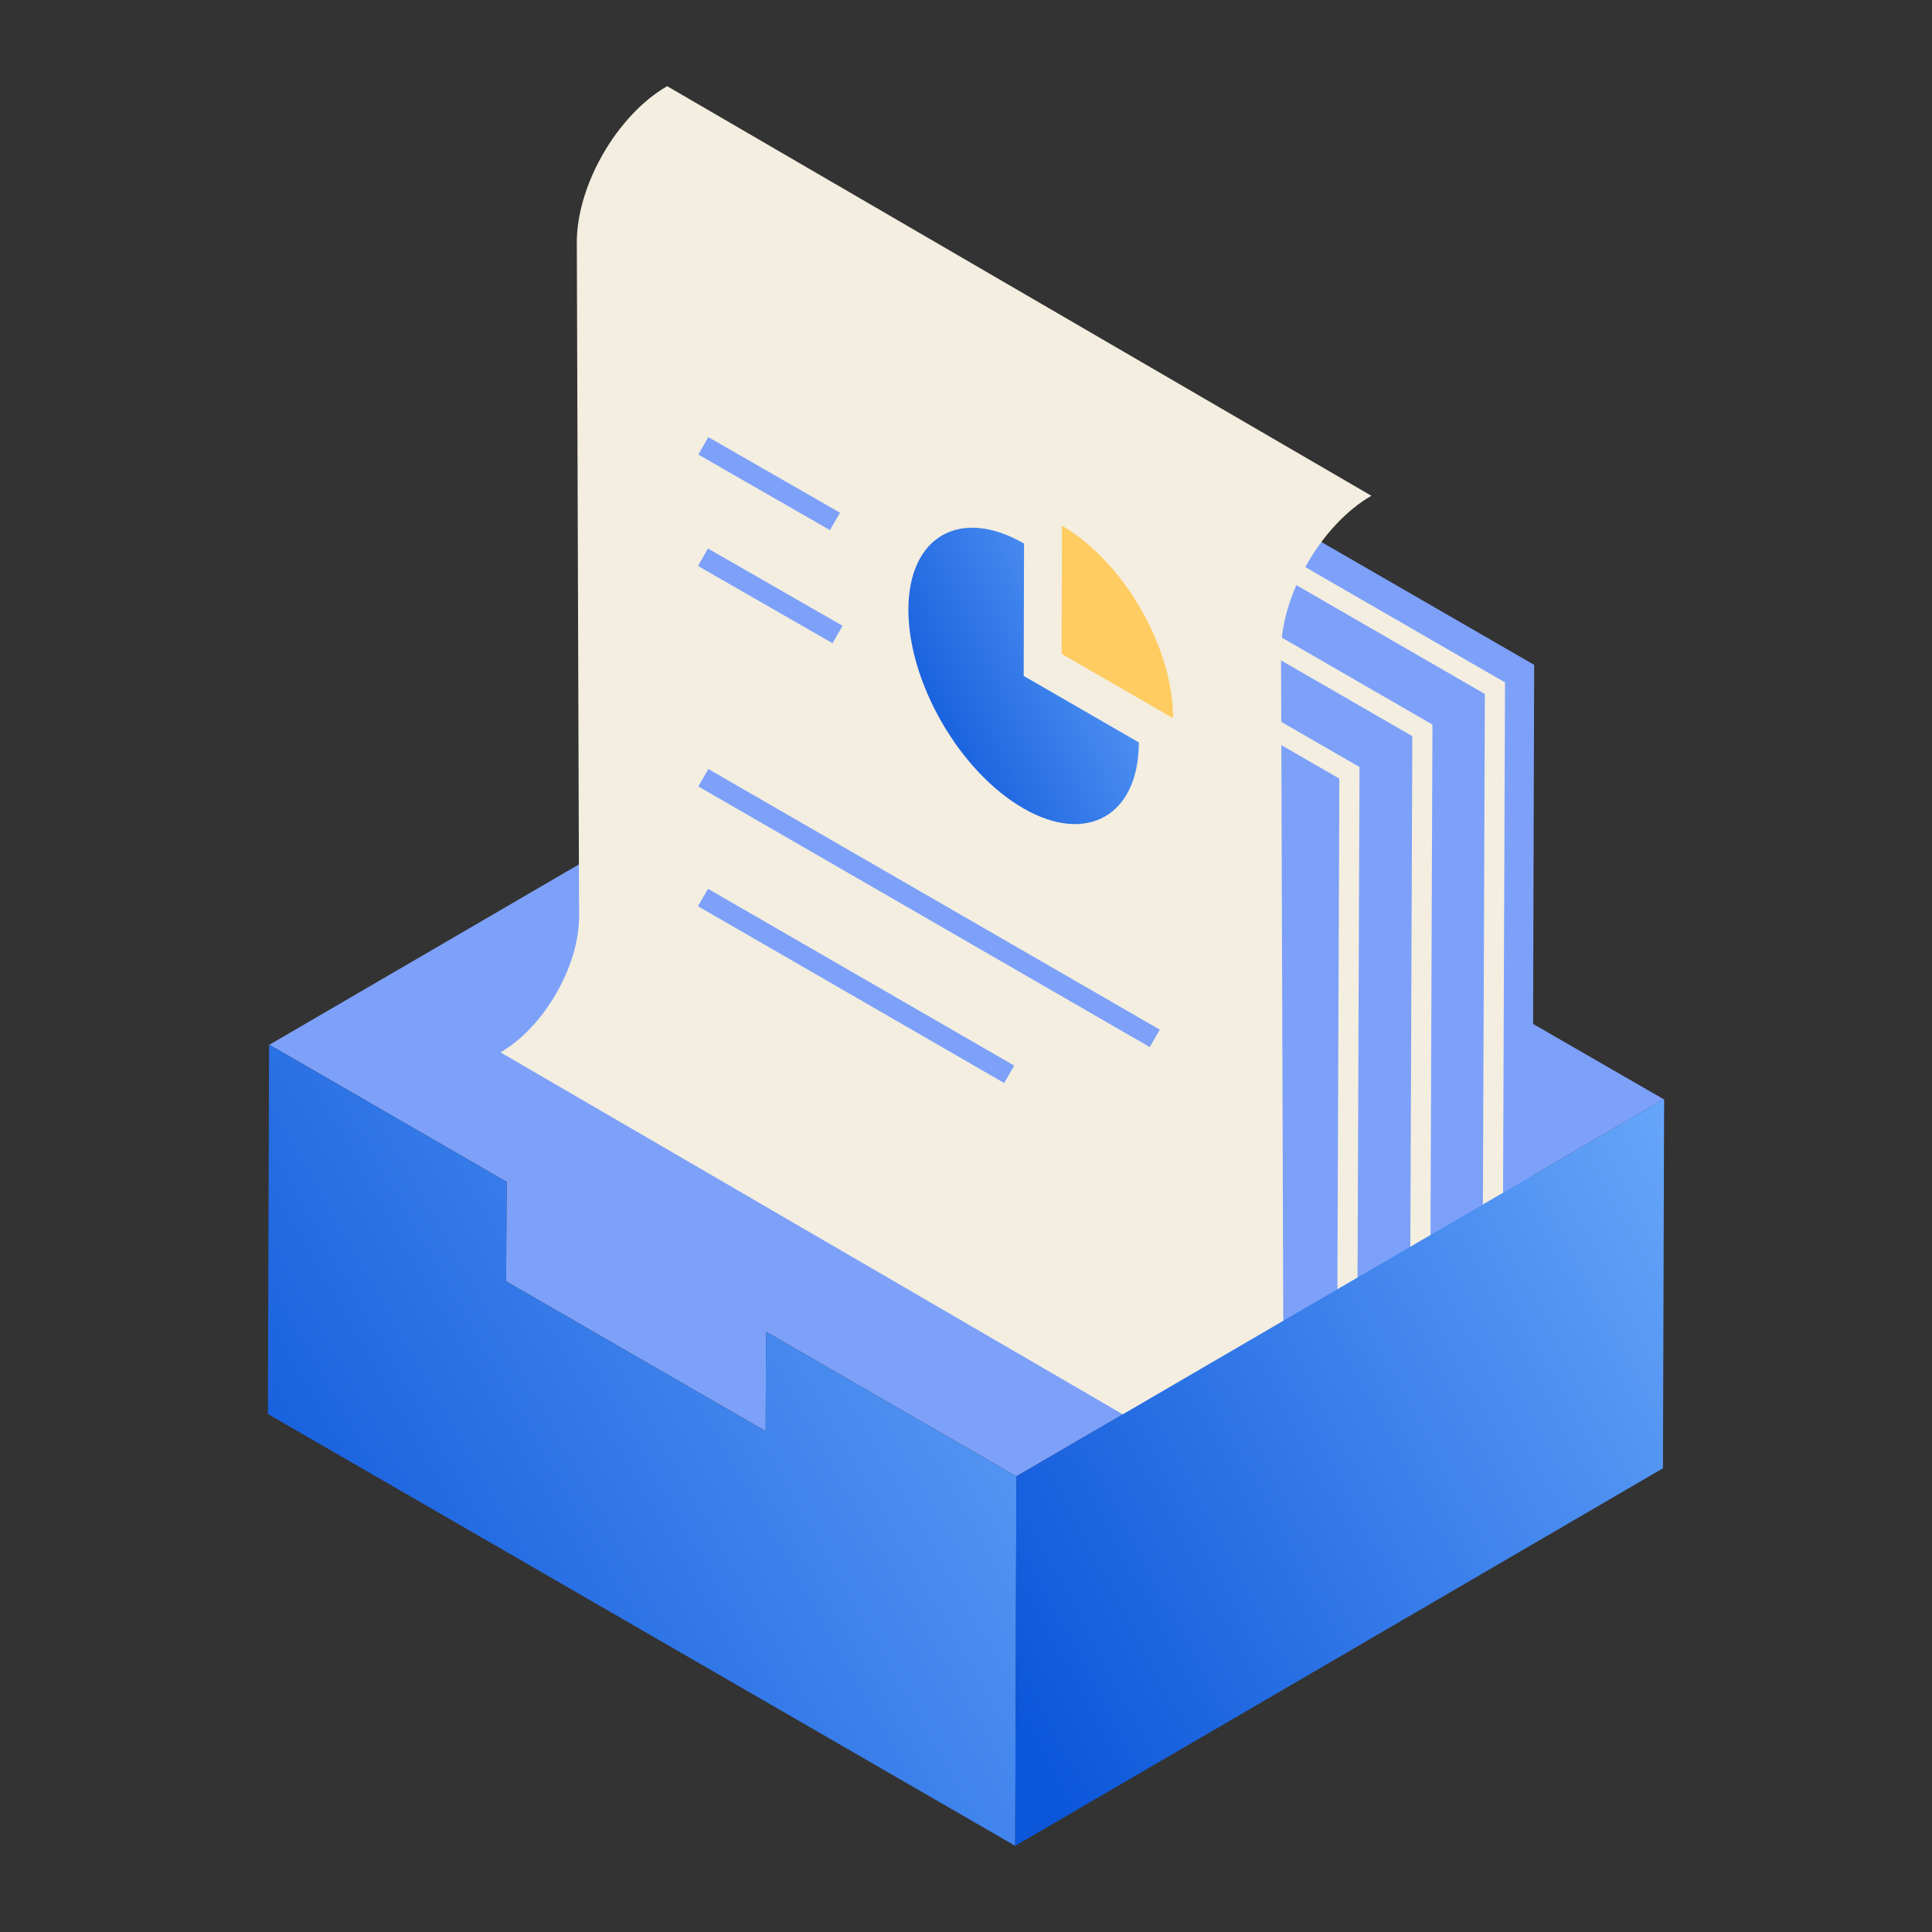 <svg width="120" height="120" viewBox="0 0 120 120" fill="none" xmlns="http://www.w3.org/2000/svg">
<rect x="0" y="0" width="120" height="120" fill="#333333" stroke="none"/>
<path d="M56.889 41.496L16.734 64.891L31.468 73.404L31.437 79.585L47.557 88.891L47.583 82.716L63.132 91.7L103.328 68.273L56.889 41.496Z" fill="#7DA1F9"/>
<path d="M51.623 16.084L51.461 70.605L95.128 95.816L95.29 41.296L51.623 16.084Z" fill="#7DA1F9"/>
<path d="M46.748 18.925L46.586 73.445L90.255 98.657L90.416 44.137L46.748 18.925Z" fill="#7DA1F9"/>
<path d="M41.88 21.749L41.719 66.28L85.386 91.491L85.548 46.96L41.88 21.749Z" fill="#7DA1F9"/>
<path d="M84.278 90.037L83.029 90.032L83.189 48.36L39.836 23.33L40.46 22.248L84.44 47.641L84.278 90.037Z" fill="#F4EEE0"/>
<path d="M88.809 87.401L87.561 87.396L87.721 45.724L44.367 20.693L44.992 19.612L88.972 45.005L88.809 87.401Z" fill="#F4EEE0"/>
<path d="M93.317 84.782L92.068 84.777L92.228 43.104L48.875 18.074L49.499 16.993L93.479 42.386L93.317 84.782Z" fill="#F4EEE0"/>
<path d="M63.13 91.7L63.057 114.648L16.641 87.828L16.713 64.88L31.465 73.404L31.434 79.585L47.554 88.891L47.581 82.717L63.13 91.7Z" fill="url(#paint0_linear_10023_3616)"/>
<path d="M85.179 30.793L41.438 5.352C38.333 7.146 35.817 11.503 35.827 15.071L35.967 56.91C35.976 60.008 33.789 63.803 31.086 65.363L74.826 90.805C77.529 89.245 79.716 85.449 79.707 82.351L79.567 40.512C79.557 36.943 82.073 32.586 85.179 30.793Z" fill="#F4EEE0"/>
<path d="M63.583 41.983L63.606 33.761C59.648 31.476 56.435 33.307 56.422 37.849C56.41 42.391 59.601 47.92 63.56 50.206C67.506 52.484 70.725 50.658 70.737 46.114L63.583 41.983Z" fill="url(#paint1_linear_10023_3616)"/>
<path d="M65.96 32.651L65.938 40.614L72.862 44.612C72.874 40.217 69.785 34.86 65.96 32.651Z" fill="#FFCC62"/>
<path d="M43.997 27.151L43.375 28.234L51.55 32.927L52.172 31.844L43.997 27.151Z" fill="#7DA1F9"/>
<path d="M43.973 34.069L43.352 35.152L51.711 39.951L52.333 38.868L43.973 34.069Z" fill="#7DA1F9"/>
<path d="M43.999 47.766L43.375 48.847L71.412 65.035L72.037 63.953L43.999 47.766Z" fill="#7DA1F9"/>
<path d="M43.976 55.205L43.352 56.287L62.371 67.268L62.996 66.186L43.976 55.205Z" fill="#7DA1F9"/>
<path d="M103.362 68.25L103.289 91.198L63.055 114.648L63.127 91.7L103.362 68.25Z" fill="url(#paint2_linear_10023_3616)"/>
<defs>
<linearGradient id="paint0_linear_10023_3616" x1="67.281" y1="63.994" x2="10.928" y2="96.05" gradientUnits="userSpaceOnUse">
<stop stop-color="#6CABFC"/>
<stop offset="1" stop-color="#0C56DA"/>
</linearGradient>
<linearGradient id="paint1_linear_10023_3616" x1="72.016" y1="32.449" x2="53.255" y2="41.333" gradientUnits="userSpaceOnUse">
<stop stop-color="#6CABFC"/>
<stop offset="1" stop-color="#0C56DA"/>
</linearGradient>
<linearGradient id="paint2_linear_10023_3616" x1="106.962" y1="67.424" x2="56.433" y2="94.155" gradientUnits="userSpaceOnUse">
<stop stop-color="#6CABFC"/>
<stop offset="1" stop-color="#0C56DA"/>
</linearGradient>
</defs>
</svg>
